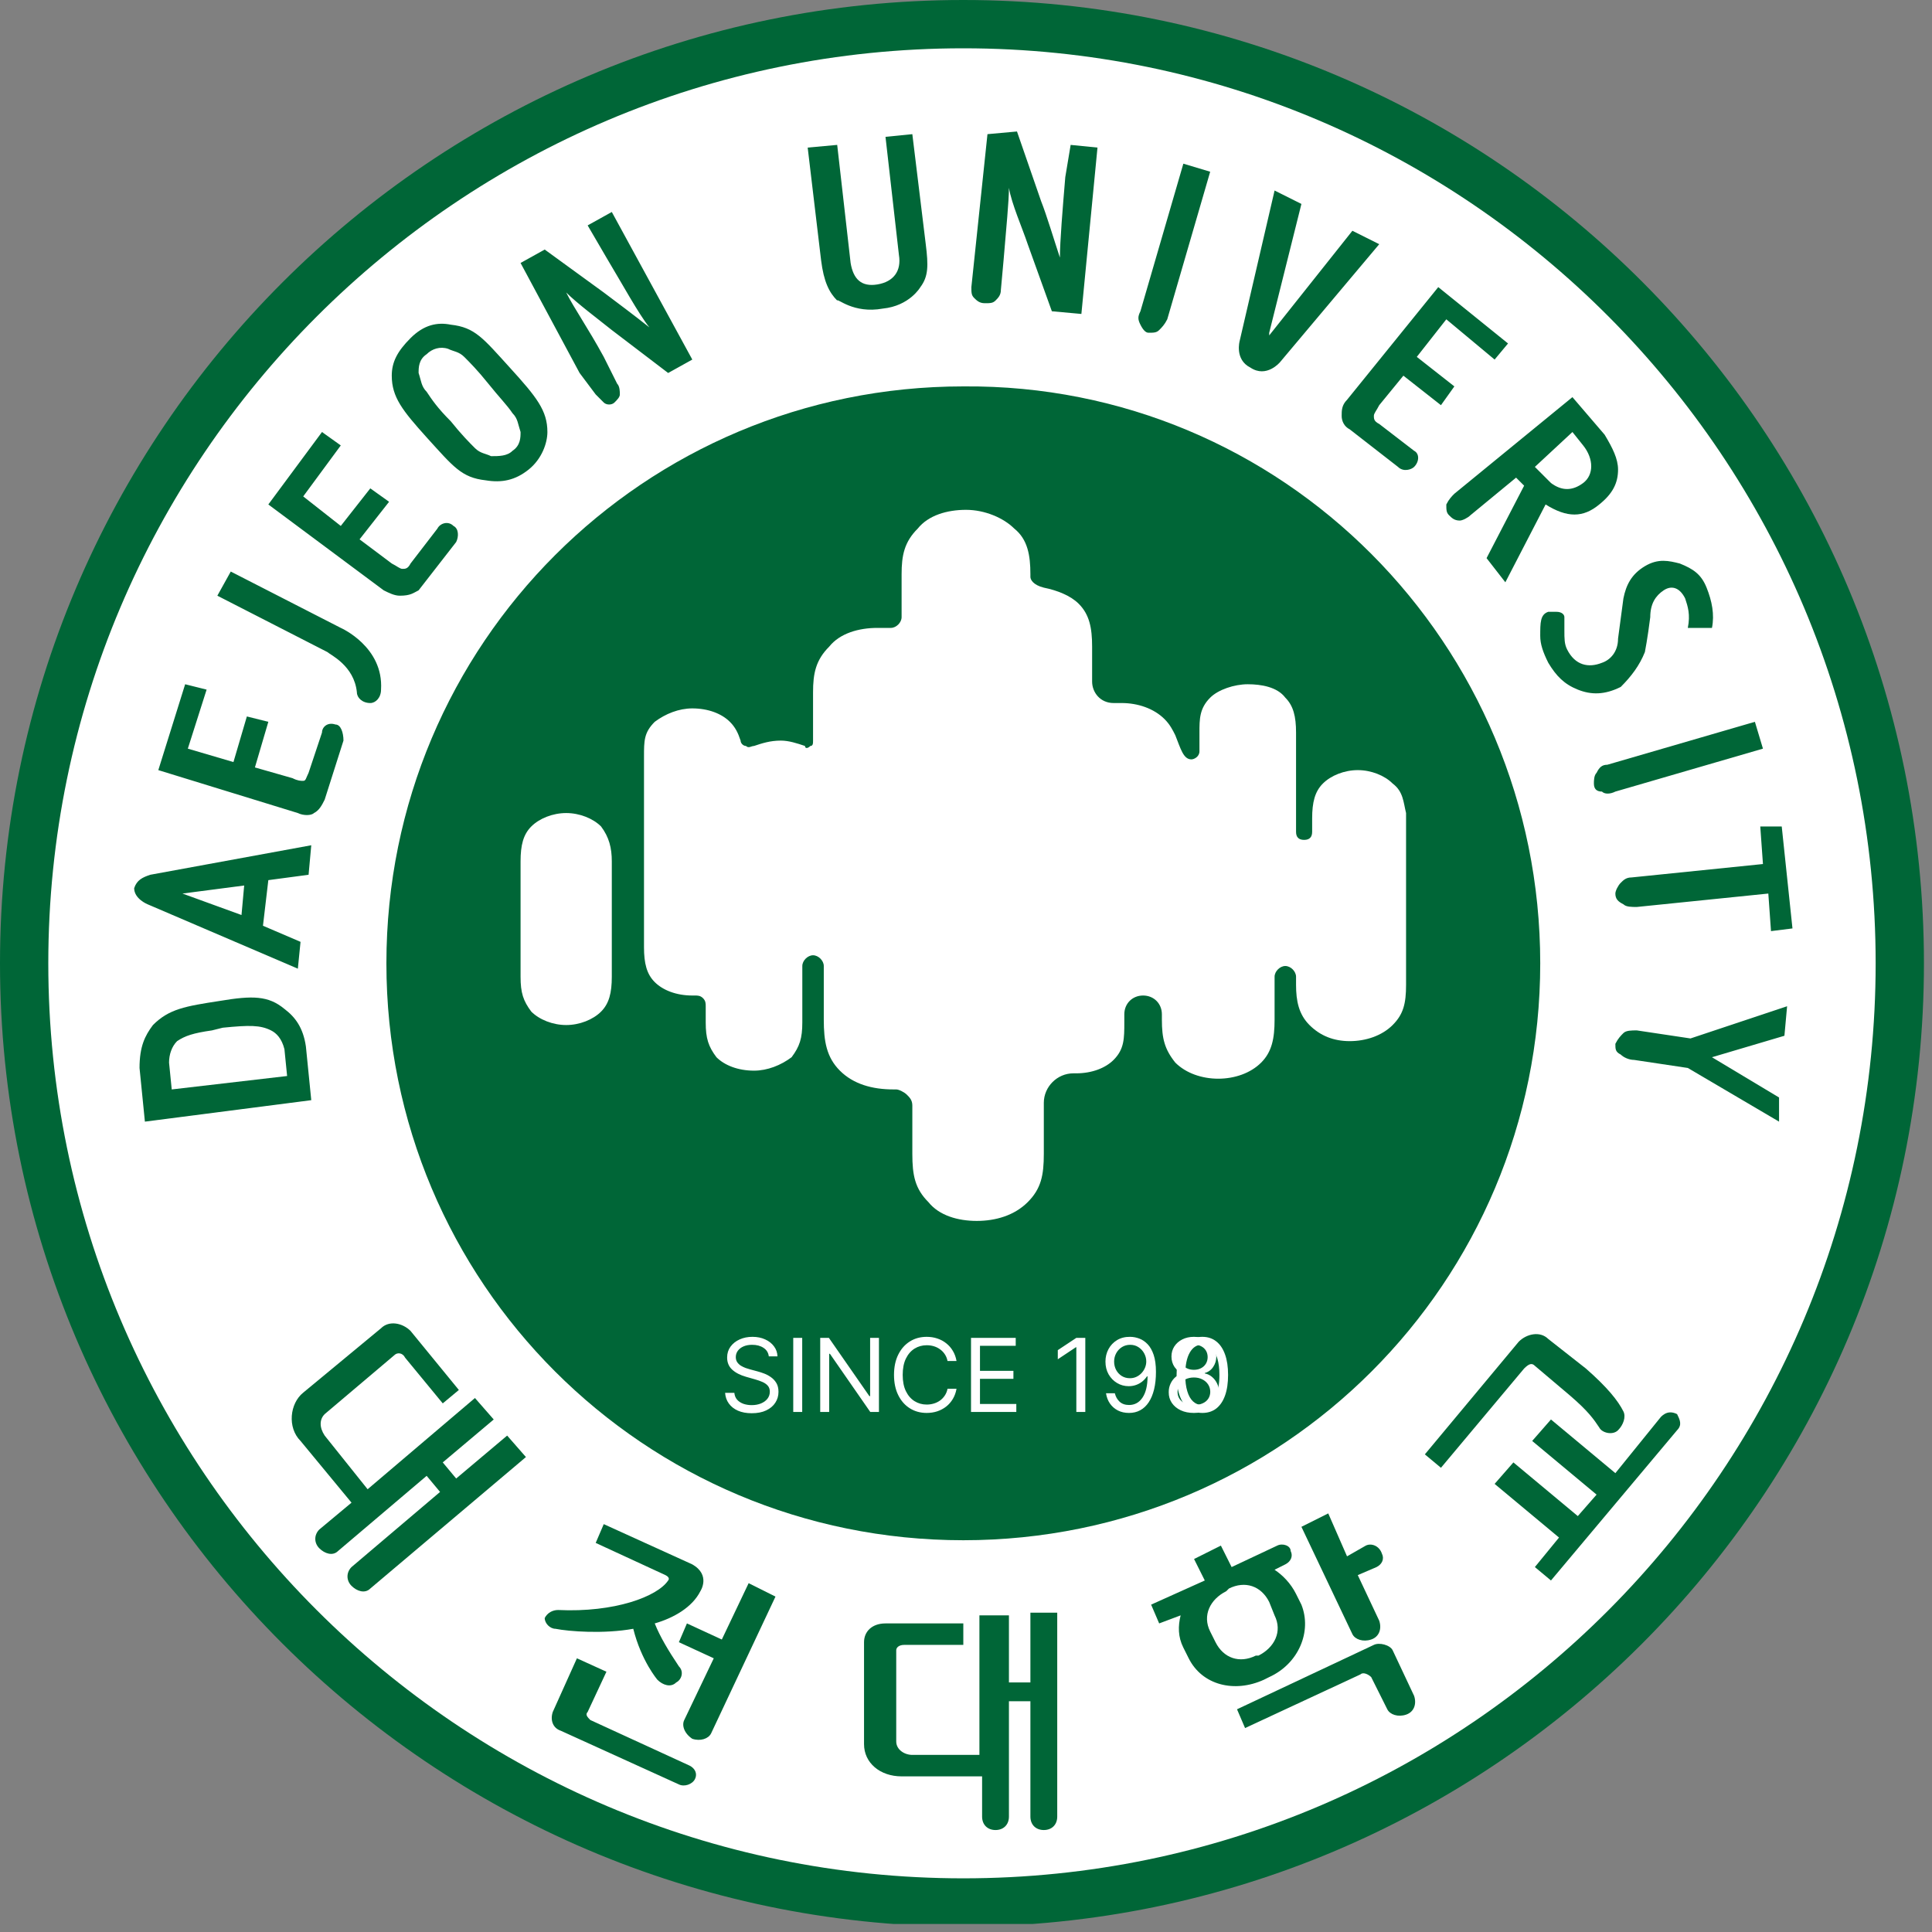 <svg width="72" height="72" viewBox="0 0 72 72" fill="none" xmlns="http://www.w3.org/2000/svg">
<rect x="0" y="0" width="72" height="72" fill="#808080" stroke="none"/>
<g clip-path="url(#clip0_385_7948)">
<path d="M71.7 35.9C71.7 55.7 55.6 71.8 35.8 71.8C16.1 71.7 0 55.7 0 35.9C0 16.1 16.1 0 35.9 0C55.7 0 71.7 16.1 71.7 35.9Z" fill="#006637"/>
<path d="M69.9 35.9C69.9 54.7 54.7 70 35.9 70C17.1 70 1.8 54.7 1.8 35.9C1.8 17.1 17.1 1.8 35.9 1.8C54.7 1.8 69.9 17.1 69.9 35.9Z" fill="white"/>
<path d="M57.4 35.9C57.4 47.8 47.8 57.4 35.9 57.4C24 57.4 14.4 47.8 14.4 35.9C14.4 24 24 14.4 35.9 14.4C47.8 14.3 57.4 24 57.4 35.9Z" fill="#006637"/>
<path d="M24.5 62.6C24.7 62.8 25 62.9 25.2 62.7C25.4 62.6 25.5 62.3 25.3 62.1C24.9 61.5 24.6 61 24.4 60.5C25.1 60.3 25.8 59.9 26.1 59.3C26.1 59.3 26.5 58.7 25.8 58.3L22.5 56.8L22.2 57.5L24.8 58.7C25 58.8 24.9 58.9 24.9 58.9C24.5 59.5 22.9 60.1 20.8 60C20.6 60 20.4 60.1 20.3 60.3C20.3 60.5 20.5 60.7 20.7 60.7C21.2 60.8 22.5 60.9 23.6 60.7C23.9 61.9 24.5 62.6 24.5 62.6ZM25.5 64.1C25.4 64.3 25.5 64.6 25.8 64.8C26.1 64.9 26.4 64.8 26.5 64.6L28.9 59.5L27.9 59L26.9 61.1L25.6 60.5L25.3 61.2L26.6 61.8L25.5 64.1ZM25.3 66.5C25.5 66.6 25.8 66.5 25.9 66.3C26 66.1 25.9 65.9 25.7 65.8L22 64.1C21.9 64 21.8 63.9 21.9 63.8L22.6 62.3L21.5 61.8L20.6 63.8C20.5 64.1 20.6 64.4 20.9 64.5L25.3 66.5Z" fill="#006637"/>
<path d="M57.2 50.9L58.5 52C59.2 52.6 59.4 52.9 59.6 53.2C59.7 53.4 60.1 53.5 60.3 53.3C60.5 53.1 60.6 52.8 60.5 52.6C60.3 52.2 59.9 51.7 59.1 51L57.7 49.9C57.4 49.6 56.9 49.7 56.6 50L53.1 54.2L53.7 54.7L56.8 51C57 50.8 57.1 50.8 57.2 50.9Z" fill="#006637"/>
<path d="M18.9 53.5L17 55.1L16.5 54.5L18.4 52.9L17.7 52.1L13.7 55.5L12.1 53.5C11.9 53.2 11.9 52.9 12.1 52.7L14.7 50.5C14.8 50.4 15 50.4 15.1 50.6L16.5 52.3L17.1 51.8L15.3 49.6C15 49.3 14.5 49.2 14.2 49.5L11.3 51.9C10.8 52.3 10.7 53.2 11.2 53.7L13.1 56L11.9 57C11.7 57.2 11.7 57.5 11.9 57.7C12.1 57.9 12.4 58 12.6 57.8L15.9 55L16.4 55.6L13.1 58.4C12.9 58.6 12.9 58.9 13.1 59.1C13.3 59.3 13.6 59.4 13.8 59.2L19.6 54.3L18.9 53.5Z" fill="#006637"/>
<path d="M38.4 60.2V62.7H37.6V60.2H36.5V65.4H34C33.7 65.4 33.4 65.2 33.4 64.9V61.5C33.4 61.4 33.5 61.3 33.7 61.3H35.9V60.5H33C32.5 60.5 32.2 60.8 32.2 61.2V65C32.2 65.7 32.8 66.2 33.6 66.2H36.6V67.7C36.6 68 36.8 68.2 37.1 68.2C37.4 68.2 37.6 68 37.6 67.7V63.4H38.4V67.7C38.4 68 38.6 68.2 38.9 68.2C39.2 68.2 39.4 68 39.4 67.7V60.1H38.4V60.2Z" fill="#006637"/>
<path d="M50.9 57.6L50.2 58L49.5 56.4L48.5 56.9L50.4 60.9C50.5 61.1 50.8 61.2 51.1 61.1C51.4 61 51.5 60.7 51.4 60.4L50.6 58.7L51.3 58.4C51.5 58.3 51.6 58.1 51.5 57.9C51.4 57.6 51.1 57.5 50.9 57.6ZM51.2 61.3L46.1 63.7L46.4 64.4L50.7 62.4C50.8 62.3 51 62.4 51.1 62.5L51.7 63.7C51.8 63.9 52.1 64 52.4 63.9C52.7 63.8 52.8 63.5 52.7 63.2L51.9 61.5C51.8 61.3 51.4 61.2 51.2 61.3Z" fill="#006637"/>
<path d="M47.599 57.6L45.899 58.4L45.499 57.6L44.499 58.1L44.899 58.9L42.899 59.8L43.199 60.5L43.999 60.2C43.899 60.6 43.899 61 44.099 61.4L44.299 61.8C44.799 62.8 45.999 63.1 47.099 62.6L47.299 62.5C48.399 62 48.899 60.8 48.499 59.8L48.299 59.4C48.099 59 47.799 58.7 47.499 58.5L47.899 58.3C48.099 58.2 48.199 58 48.099 57.8C48.099 57.6 47.799 57.5 47.599 57.6ZM47.499 60.2C47.799 60.8 47.499 61.4 46.899 61.7H46.799C46.199 62 45.599 61.8 45.299 61.2L45.099 60.8C44.799 60.2 45.099 59.6 45.699 59.3L45.799 59.2C46.399 58.9 46.999 59.1 47.299 59.7L47.499 60.2Z" fill="#006637"/>
<path d="M60.2 54.9L57.8 52.9L57.1 53.7L59.5 55.7L58.8 56.5L56.4 54.5L55.7 55.3L58.1 57.3L57.2 58.4L57.8 58.9L62.5 53.3C62.7 53.1 62.6 52.9 62.5 52.7C62.3 52.6 62.1 52.6 61.9 52.8L60.2 54.9Z" fill="#006637"/>
<path d="M8.2 37.3C6.9 37.5 6.3 37.6 5.7 38.2C5.4 38.6 5.2 39 5.2 39.8L5.4 41.8L11.6 41L11.4 39C11.3 38.3 11 37.9 10.6 37.6C10 37.1 9.4 37.1 8.2 37.3ZM8.3 38.3C9.3 38.2 9.7 38.2 10.1 38.4C10.3 38.5 10.5 38.7 10.6 39.1L10.7 40.1L6.4 40.6L6.3 39.6C6.3 39.3 6.4 39 6.6 38.8C6.9 38.6 7.2 38.5 7.9 38.4L8.3 38.3ZM12.5 27C12.2 26.9 12 27.1 12 27.3L11.5 28.8C11.4 29 11.4 29.1 11.3 29.1C11.2 29.1 11.1 29.1 10.9 29L9.5 28.6L10 26.9L9.2 26.7L8.7 28.4L7 27.9L7.7 25.7L6.9 25.5L5.9 28.7L11.1 30.3C11.3 30.4 11.6 30.4 11.7 30.3C11.9 30.2 12 30 12.1 29.8L12.8 27.6C12.8 27.3 12.7 27 12.5 27ZM15.6 22L17 20.2C17.1 20 17.1 19.7 16.9 19.6C16.7 19.4 16.4 19.5 16.3 19.7L15.3 21C15.2 21.2 15.1 21.2 15 21.2C14.9 21.2 14.8 21.1 14.6 21L13.4 20.1L14.5 18.7L13.8 18.2L12.7 19.6L11.3 18.5L12.7 16.6L12 16.1L10 18.8L14.3 22C14.5 22.1 14.7 22.2 14.9 22.2C15.3 22.2 15.4 22.1 15.6 22ZM13.3 25.8C13.3 26 13.5 26.2 13.8 26.2C14 26.2 14.2 26 14.2 25.7C14.3 24.1 12.7 23.4 12.7 23.4L8.6 21.3L8.1 22.2L12.2 24.3C12.3 24.4 13.2 24.8 13.3 25.8ZM19.7 17.5C20.2 17.1 20.4 16.5 20.4 16.1C20.4 15.3 20 14.8 19 13.7C18 12.6 17.7 12.2 16.8 12.1C16.3 12 15.8 12.1 15.3 12.6C14.8 13.1 14.6 13.5 14.6 14C14.6 14.8 15 15.3 15.9 16.3C16.9 17.4 17.2 17.8 18.1 17.9C18.7 18 19.2 17.9 19.7 17.5ZM15.9 14.6C15.7 14.4 15.7 14.2 15.6 13.9C15.6 13.7 15.6 13.4 15.9 13.2C16.1 13 16.4 12.9 16.7 13C16.9 13.1 17.1 13.1 17.3 13.3C17.5 13.5 17.8 13.8 18.2 14.3C18.6 14.8 18.9 15.1 19.1 15.4C19.3 15.6 19.3 15.8 19.4 16.1C19.4 16.3 19.4 16.6 19.1 16.8C18.9 17 18.6 17 18.3 17C18.1 16.9 17.9 16.9 17.7 16.7C17.5 16.5 17.2 16.2 16.8 15.7C16.3 15.2 16.1 14.9 15.9 14.6ZM5.5 33.7L11.1 36.1L11.2 35.1L9.8 34.5L10 32.8L11.5 32.6L11.6 31.5L5.6 32.6C5.3 32.7 5.1 32.8 5 33.1C5 33.5 5.5 33.7 5.5 33.7ZM9 34.1L6.8 33.3L9.1 33L9 34.1ZM22.2 14.7C22.3 14.8 22.4 14.9 22.5 15C22.6 15.1 22.8 15.1 22.9 15C23 14.9 23.1 14.8 23.1 14.7C23.1 14.6 23.1 14.4 23 14.3L22.5 13.3C21.9 12.2 21.4 11.5 21.1 10.9C21.5 11.3 22.3 11.9 22.8 12.3L24.9 13.9L25.8 13.4L22.8 7.9L21.9 8.4L22.6 9.6C23.2 10.6 23.8 11.7 24.2 12.2C23.7 11.8 22.9 11.2 22.5 10.9L20.3 9.3L19.4 9.8L21.6 13.9L22.2 14.7ZM52.7 16.8L51.4 15.8C51.2 15.7 51.2 15.6 51.2 15.5C51.2 15.4 51.3 15.3 51.4 15.1L52.3 14L53.7 15.1L54.2 14.4L52.8 13.3L53.9 11.9L55.7 13.4L56.2 12.8L53.6 10.7L50.2 14.9C50 15.1 50 15.3 50 15.5C50 15.7 50.1 15.9 50.3 16L52.1 17.4C52.3 17.6 52.6 17.5 52.7 17.4C52.9 17.2 52.9 16.9 52.7 16.8ZM42.5 11.6C42.4 11.8 42.4 11.9 42.5 12.1C42.6 12.3 42.7 12.4 42.8 12.4C43 12.4 43.1 12.4 43.2 12.3C43.3 12.2 43.4 12.1 43.5 11.9L45.1 6.4L44.1 6.1L42.5 11.6ZM61.3 24.3C61.3 24.3 61.4 23.8 61.5 23C61.5 22.5 61.7 22.2 62 22C62.3 21.8 62.6 21.9 62.8 22.3C62.9 22.6 63 22.9 62.9 23.4H63.8C63.9 22.9 63.8 22.4 63.6 21.9C63.4 21.4 63.1 21.2 62.6 21C62.2 20.9 61.8 20.8 61.3 21.1C60.8 21.4 60.6 21.8 60.5 22.3L60.3 23.8C60.3 24.3 60 24.6 59.7 24.7C59.2 24.9 58.7 24.8 58.4 24.2C58.3 24 58.3 23.8 58.3 23.5C58.3 23.2 58.3 23 58.3 23C58.3 22.9 58.2 22.8 58 22.8C57.9 22.8 57.8 22.8 57.7 22.8C57.4 22.9 57.4 23.2 57.4 23.7C57.4 24 57.5 24.3 57.7 24.7C58 25.2 58.3 25.5 58.8 25.7C59.3 25.9 59.8 25.9 60.4 25.6C60.8 25.2 61.1 24.8 61.3 24.3ZM59.9 28.5C59.7 28.5 59.6 28.6 59.5 28.8C59.4 28.9 59.4 29.1 59.4 29.2C59.4 29.4 59.5 29.5 59.7 29.5C59.8 29.6 60 29.6 60.2 29.5L65.7 27.9L65.4 26.9L59.9 28.5ZM65.6 30.8L65.7 32.2L60.8 32.7C60.6 32.7 60.5 32.8 60.4 32.9C60.3 33 60.2 33.2 60.2 33.3C60.2 33.5 60.3 33.6 60.5 33.7C60.6 33.8 60.8 33.8 61 33.8L65.9 33.3L66 34.7L66.8 34.6L66.4 30.8H65.6ZM66.3 40.9L63.8 39.4L66.5 38.6L66.6 37.5L63 38.7L61 38.4C60.8 38.4 60.6 38.4 60.5 38.5C60.4 38.6 60.3 38.7 60.2 38.9C60.2 39.1 60.2 39.2 60.4 39.3C60.5 39.4 60.7 39.5 60.9 39.5L62.9 39.8L66.3 41.8V40.9ZM39.7 6.6C39.6 7.8 39.5 9 39.5 9.6C39.3 9 39 8 38.8 7.5L37.9 4.9L36.8 5L36.2 10.7C36.2 10.9 36.2 11 36.3 11.1C36.4 11.2 36.5 11.3 36.7 11.3C36.9 11.3 37 11.3 37.1 11.2C37.2 11.1 37.3 11 37.3 10.8L37.4 9.7C37.5 8.5 37.6 7.5 37.6 7C37.7 7.6 38.1 8.5 38.3 9.1L39.2 11.6L40.3 11.7L40.9 5.5L39.9 5.4L39.7 6.6ZM32.9 11.5C33.9 11.4 34.3 10.7 34.3 10.7C34.6 10.3 34.6 9.9 34.5 9.1L34 5L33 5.1L33.5 9.5C33.6 10.1 33.3 10.5 32.7 10.6C32.1 10.7 31.8 10.4 31.7 9.8L31.2 5.4L30.1 5.5L30.6 9.7C30.7 10.5 30.9 10.9 31.2 11.2C31.2 11.1 31.8 11.7 32.9 11.5ZM59.6 18.8C60.1 18.4 60.3 18 60.3 17.5C60.3 17.1 60.1 16.7 59.8 16.2L58.6 14.8L54.2 18.4C54.1 18.5 54 18.6 53.9 18.8C53.9 19 53.9 19.1 54 19.2C54.1 19.3 54.2 19.4 54.4 19.4C54.5 19.4 54.7 19.3 54.8 19.2L56.5 17.8L56.8 18.1L55.4 20.8L56.1 21.7L57.6 18.8C58.4 19.3 59 19.3 59.6 18.8ZM58.6 16.1L59 16.6C59.4 17.1 59.4 17.7 59 18C58.6 18.3 58.2 18.3 57.8 18C57.7 17.9 57.6 17.8 57.5 17.7L57.2 17.4L58.6 16.1ZM47.7 13.5L51.4 9.1L50.4 8.6L47.3 12.5V12.4L48.5 7.6L47.5 7.1L46.2 12.7C46.2 12.7 46 13.4 46.6 13.7C47.2 14.1 47.7 13.5 47.7 13.5Z" fill="#006637"/>
<path d="M21.1 30.3C20.6 30.3 20.1 30.5 19.8 30.8C19.5 31.1 19.4 31.5 19.4 32.1V36.4C19.4 37 19.5 37.3 19.8 37.7C20.1 38 20.6 38.2 21.1 38.2C21.6 38.2 22.1 38 22.4 37.7C22.7 37.4 22.8 37 22.8 36.4V32.1C22.8 31.6 22.7 31.2 22.4 30.8C22.1 30.5 21.6 30.3 21.1 30.3ZM51.9 29.2C51.6 28.9 51.1 28.7 50.6 28.7C50.1 28.7 49.6 28.9 49.3 29.2C49 29.5 48.9 29.9 48.9 30.5V31C48.9 31.2 48.8 31.3 48.6 31.3C48.4 31.3 48.3 31.2 48.3 31V27.3C48.3 26.7 48.2 26.3 47.9 26C47.6 25.6 47 25.5 46.5 25.5C46 25.5 45.4 25.7 45.1 26C44.7 26.4 44.7 26.8 44.7 27.3V28C44.7 28.2 44.5 28.3 44.4 28.3C44.1 28.3 44 27.9 43.8 27.4C43.7 27.2 43.6 27 43.4 26.8C43 26.4 42.4 26.2 41.8 26.2H41.5C41 26.2 40.7 25.8 40.7 25.4V24.1C40.7 23.4 40.6 22.9 40.2 22.5C39.9 22.2 39.4 22 38.9 21.9C38.5 21.8 38.4 21.6 38.4 21.5V21.4C38.4 20.7 38.3 20.1 37.8 19.7C37.4 19.3 36.7 19 36 19C35.3 19 34.6 19.2 34.2 19.7C33.7 20.2 33.6 20.7 33.6 21.4V23C33.6 23.2 33.4 23.4 33.2 23.4H32.7C32 23.4 31.3 23.6 30.9 24.1C30.4 24.6 30.3 25.1 30.3 25.8V27.6C30.3 27.7 30.3 27.8 30.2 27.8C30.1 27.9 30 27.9 30 27.8C29.7 27.7 29.4 27.6 29.1 27.6C28.7 27.6 28.4 27.7 28.1 27.8C28 27.8 27.9 27.9 27.8 27.8C27.7 27.8 27.6 27.7 27.6 27.6C27.5 27.3 27.4 27.1 27.2 26.9C26.9 26.6 26.4 26.4 25.8 26.4C25.3 26.4 24.8 26.6 24.4 26.9C24 27.3 24 27.6 24 28.2V35.3C24 35.9 24.1 36.3 24.4 36.6C24.7 36.9 25.2 37.1 25.8 37.1H25.9C26 37.1 26.1 37.1 26.2 37.2C26.3 37.3 26.3 37.4 26.3 37.5V38.1C26.3 38.7 26.4 39 26.7 39.4C27 39.7 27.5 39.9 28.1 39.9C28.6 39.9 29.1 39.7 29.5 39.4C29.8 39 29.9 38.7 29.9 38.1V36C29.9 35.8 30.1 35.6 30.3 35.6C30.5 35.6 30.7 35.8 30.7 36V38C30.7 38.8 30.8 39.4 31.3 39.9C31.8 40.4 32.5 40.6 33.3 40.6H33.4C33.5 40.6 33.7 40.7 33.8 40.8C33.9 40.9 34 41 34 41.2V43C34 43.8 34.1 44.3 34.6 44.8C35 45.3 35.7 45.5 36.4 45.5C37.1 45.5 37.8 45.3 38.3 44.8C38.8 44.3 38.9 43.8 38.9 43V41.1C38.9 40.5 39.4 40 40 40H40.1C40.7 40 41.2 39.8 41.5 39.5C41.9 39.1 41.9 38.7 41.9 38.1V37.8C41.9 37.4 42.2 37.1 42.6 37.1C43 37.1 43.3 37.4 43.3 37.8V38C43.3 38.7 43.4 39.1 43.8 39.6C44.2 40 44.8 40.2 45.4 40.2C46 40.2 46.6 40 47 39.6C47.4 39.2 47.5 38.7 47.5 38V36.4C47.5 36.2 47.7 36 47.9 36C48.1 36 48.3 36.2 48.3 36.4V36.7C48.3 37.3 48.4 37.8 48.8 38.2C49.2 38.6 49.7 38.8 50.3 38.8C50.9 38.8 51.5 38.6 51.9 38.2C52.3 37.8 52.4 37.4 52.4 36.7V30.3C52.3 29.9 52.3 29.5 51.9 29.2Z" fill="white"/>
<path d="M28.651 50.548C28.635 50.411 28.569 50.305 28.454 50.23C28.339 50.154 28.198 50.117 28.031 50.117C27.909 50.117 27.802 50.136 27.71 50.176C27.619 50.215 27.548 50.27 27.497 50.339C27.447 50.408 27.421 50.487 27.421 50.575C27.421 50.649 27.439 50.712 27.474 50.765C27.51 50.817 27.556 50.861 27.611 50.896C27.667 50.93 27.726 50.958 27.787 50.981C27.848 51.002 27.904 51.02 27.955 51.033L28.236 51.109C28.308 51.128 28.388 51.154 28.476 51.187C28.565 51.22 28.65 51.266 28.73 51.323C28.812 51.38 28.88 51.453 28.933 51.541C28.986 51.63 29.012 51.74 29.012 51.869C29.012 52.018 28.973 52.153 28.895 52.273C28.818 52.394 28.704 52.49 28.555 52.561C28.407 52.632 28.227 52.667 28.015 52.667C27.817 52.667 27.646 52.635 27.501 52.572C27.357 52.508 27.244 52.419 27.161 52.304C27.079 52.19 27.033 52.058 27.022 51.907H27.367C27.377 52.011 27.412 52.097 27.473 52.166C27.535 52.233 27.613 52.283 27.707 52.317C27.802 52.349 27.905 52.365 28.015 52.365C28.142 52.365 28.257 52.344 28.358 52.303C28.46 52.261 28.54 52.203 28.6 52.128C28.659 52.052 28.689 51.964 28.689 51.864C28.689 51.772 28.663 51.697 28.612 51.64C28.561 51.582 28.493 51.536 28.41 51.5C28.326 51.464 28.236 51.432 28.139 51.405L27.799 51.308C27.583 51.246 27.412 51.158 27.287 51.043C27.161 50.928 27.098 50.777 27.098 50.591C27.098 50.436 27.14 50.302 27.223 50.187C27.308 50.071 27.421 49.981 27.563 49.917C27.706 49.852 27.865 49.82 28.041 49.82C28.22 49.82 28.378 49.852 28.516 49.916C28.654 49.978 28.764 50.065 28.845 50.175C28.927 50.284 28.97 50.409 28.974 50.548H28.651ZM29.896 49.858V52.619H29.562V49.858H29.896ZM32.756 49.858V52.619H32.432L30.928 50.451H30.901V52.619H30.567V49.858H30.89L32.4 52.031H32.427V49.858H32.756ZM35.647 50.721H35.312C35.293 50.624 35.258 50.54 35.209 50.467C35.16 50.394 35.101 50.333 35.031 50.284C34.962 50.233 34.885 50.196 34.8 50.17C34.716 50.145 34.628 50.133 34.536 50.133C34.369 50.133 34.217 50.175 34.082 50.259C33.947 50.344 33.839 50.468 33.759 50.633C33.68 50.797 33.641 50.999 33.641 51.238C33.641 51.477 33.68 51.679 33.759 51.843C33.839 52.008 33.947 52.132 34.082 52.217C34.217 52.301 34.369 52.344 34.536 52.344C34.628 52.344 34.716 52.331 34.8 52.306C34.885 52.281 34.962 52.243 35.031 52.194C35.101 52.144 35.16 52.082 35.209 52.009C35.258 51.936 35.293 51.851 35.312 51.756H35.647C35.622 51.897 35.576 52.023 35.509 52.135C35.443 52.246 35.36 52.341 35.261 52.419C35.162 52.496 35.051 52.555 34.928 52.596C34.806 52.636 34.675 52.656 34.536 52.656C34.3 52.656 34.091 52.599 33.908 52.484C33.724 52.369 33.58 52.205 33.475 51.993C33.37 51.781 33.317 51.529 33.317 51.238C33.317 50.947 33.37 50.695 33.475 50.483C33.58 50.271 33.724 50.108 33.908 49.992C34.091 49.877 34.3 49.82 34.536 49.82C34.675 49.82 34.806 49.84 34.928 49.881C35.051 49.921 35.162 49.98 35.261 50.059C35.36 50.136 35.443 50.23 35.509 50.342C35.576 50.452 35.622 50.578 35.647 50.721ZM36.187 52.619V49.858H37.853V50.154H36.521V51.087H37.767V51.384H36.521V52.322H37.875V52.619H36.187ZM40.446 49.858V52.619H40.112V50.208H40.095L39.421 50.656V50.316L40.112 49.858H40.446ZM42.119 49.82C42.232 49.821 42.346 49.842 42.459 49.885C42.572 49.927 42.675 49.997 42.769 50.095C42.862 50.192 42.937 50.325 42.994 50.493C43.05 50.661 43.079 50.871 43.079 51.125C43.079 51.37 43.056 51.588 43.009 51.779C42.963 51.968 42.896 52.128 42.809 52.259C42.723 52.389 42.618 52.488 42.494 52.555C42.371 52.623 42.231 52.656 42.076 52.656C41.921 52.656 41.783 52.626 41.662 52.565C41.541 52.503 41.443 52.417 41.365 52.307C41.289 52.197 41.24 52.069 41.218 51.923H41.547C41.577 52.05 41.636 52.154 41.724 52.237C41.813 52.319 41.93 52.36 42.076 52.36C42.289 52.36 42.457 52.267 42.58 52.081C42.704 51.895 42.766 51.632 42.766 51.292H42.745C42.694 51.368 42.634 51.433 42.565 51.488C42.496 51.542 42.419 51.585 42.335 51.614C42.25 51.644 42.16 51.659 42.065 51.659C41.907 51.659 41.762 51.62 41.63 51.541C41.498 51.462 41.393 51.354 41.314 51.217C41.236 51.078 41.197 50.92 41.197 50.742C41.197 50.573 41.235 50.419 41.31 50.278C41.386 50.137 41.493 50.025 41.631 49.941C41.769 49.858 41.932 49.817 42.119 49.82ZM42.119 50.117C42.006 50.117 41.904 50.145 41.813 50.201C41.723 50.257 41.652 50.333 41.599 50.428C41.547 50.522 41.52 50.627 41.52 50.742C41.52 50.857 41.546 50.962 41.596 51.056C41.647 51.15 41.717 51.224 41.805 51.28C41.894 51.335 41.995 51.362 42.108 51.362C42.194 51.362 42.273 51.346 42.347 51.312C42.42 51.278 42.485 51.232 42.54 51.173C42.595 51.114 42.639 51.047 42.67 50.973C42.702 50.897 42.718 50.818 42.718 50.737C42.718 50.629 42.691 50.528 42.639 50.433C42.588 50.339 42.517 50.263 42.426 50.204C42.337 50.146 42.234 50.117 42.119 50.117ZM44.493 52.656C44.308 52.656 44.145 52.624 44.003 52.558C43.862 52.492 43.752 52.4 43.672 52.284C43.593 52.167 43.554 52.035 43.555 51.885C43.554 51.768 43.577 51.661 43.624 51.562C43.671 51.462 43.734 51.379 43.815 51.312C43.897 51.245 43.988 51.202 44.089 51.184V51.168C43.957 51.134 43.852 51.06 43.773 50.946C43.695 50.831 43.657 50.7 43.657 50.553C43.657 50.413 43.692 50.288 43.764 50.177C43.836 50.067 43.935 49.979 44.061 49.916C44.187 49.852 44.332 49.82 44.493 49.82C44.653 49.82 44.796 49.852 44.922 49.916C45.048 49.979 45.147 50.067 45.219 50.177C45.291 50.288 45.328 50.413 45.329 50.553C45.328 50.7 45.288 50.831 45.209 50.946C45.131 51.06 45.027 51.134 44.898 51.168V51.184C44.998 51.202 45.087 51.245 45.167 51.312C45.248 51.379 45.311 51.462 45.359 51.562C45.407 51.661 45.431 51.768 45.432 51.885C45.431 52.035 45.39 52.167 45.31 52.284C45.231 52.4 45.121 52.492 44.98 52.558C44.84 52.624 44.678 52.656 44.493 52.656ZM44.493 52.36C44.618 52.36 44.726 52.34 44.817 52.299C44.908 52.259 44.978 52.202 45.027 52.128C45.077 52.054 45.102 51.968 45.103 51.869C45.102 51.765 45.075 51.673 45.022 51.593C44.969 51.513 44.897 51.45 44.805 51.404C44.714 51.358 44.61 51.335 44.493 51.335C44.376 51.335 44.27 51.358 44.178 51.404C44.086 51.45 44.014 51.513 43.961 51.593C43.909 51.673 43.883 51.765 43.884 51.869C43.883 51.968 43.907 52.054 43.956 52.128C44.005 52.202 44.075 52.259 44.167 52.299C44.259 52.34 44.368 52.36 44.493 52.36ZM44.493 51.049C44.592 51.049 44.68 51.03 44.756 50.99C44.834 50.95 44.894 50.895 44.938 50.824C44.982 50.753 45.005 50.67 45.006 50.575C45.005 50.481 44.983 50.4 44.94 50.331C44.897 50.261 44.837 50.207 44.76 50.169C44.684 50.13 44.595 50.111 44.493 50.111C44.39 50.111 44.3 50.13 44.222 50.169C44.145 50.207 44.085 50.261 44.043 50.331C44.001 50.4 43.98 50.481 43.981 50.575C43.98 50.67 44.001 50.753 44.044 50.824C44.089 50.895 44.149 50.95 44.227 50.99C44.304 51.03 44.393 51.049 44.493 51.049Z" fill="white"/>
<path d="M44.807 52.656C44.604 52.656 44.431 52.601 44.288 52.491C44.145 52.379 44.036 52.218 43.961 52.007C43.885 51.794 43.848 51.538 43.848 51.238C43.848 50.94 43.885 50.685 43.961 50.474C44.037 50.262 44.147 50.1 44.29 49.988C44.434 49.876 44.606 49.82 44.807 49.82C45.009 49.82 45.181 49.876 45.324 49.988C45.468 50.1 45.577 50.262 45.653 50.474C45.729 50.685 45.767 50.94 45.767 51.238C45.767 51.538 45.73 51.794 45.654 52.007C45.579 52.218 45.469 52.379 45.327 52.491C45.184 52.601 45.011 52.656 44.807 52.656ZM44.807 52.36C45.009 52.36 45.165 52.263 45.277 52.069C45.388 51.874 45.444 51.598 45.444 51.238C45.444 50.999 45.418 50.795 45.367 50.627C45.317 50.459 45.244 50.331 45.149 50.243C45.054 50.155 44.941 50.111 44.807 50.111C44.608 50.111 44.452 50.209 44.34 50.406C44.227 50.602 44.171 50.88 44.171 51.238C44.171 51.477 44.196 51.68 44.247 51.847C44.297 52.015 44.369 52.142 44.464 52.229C44.559 52.316 44.674 52.36 44.807 52.36Z" fill="white"/>
</g>
<defs>
<clipPath id="clip0_385_7948">
<rect width="71.7" height="71.7" fill="white"/>
</clipPath>
</defs>
</svg>
